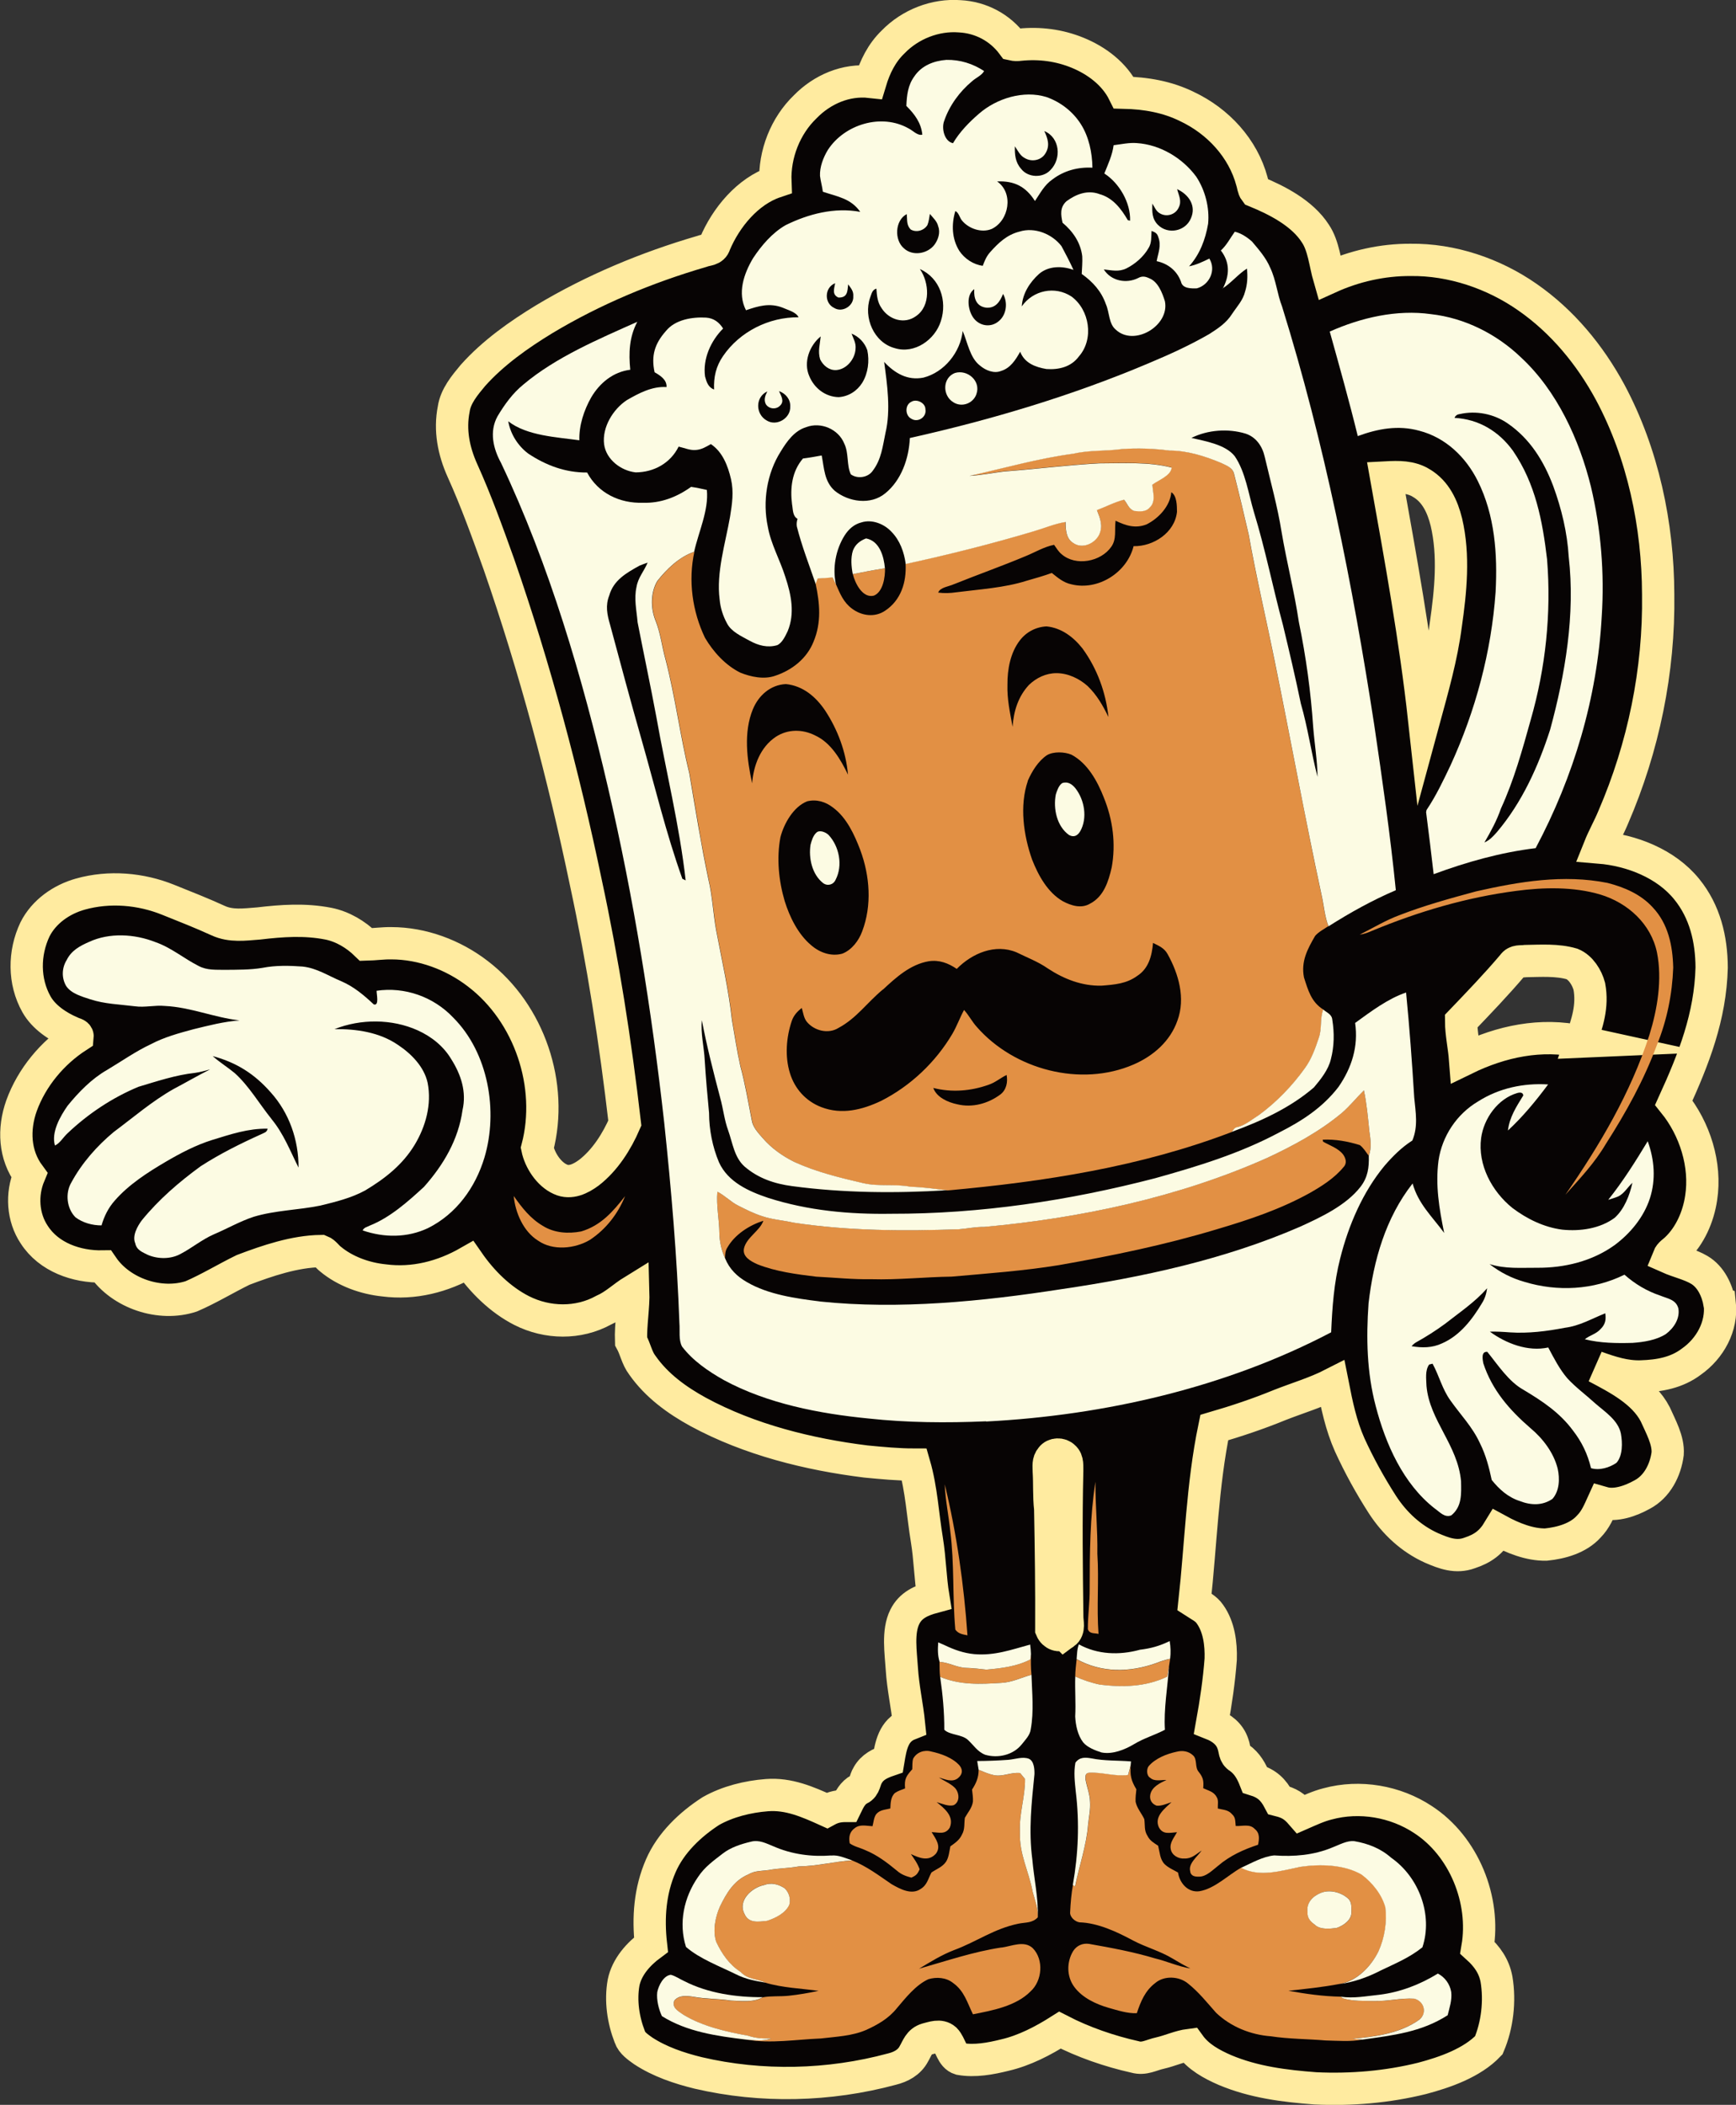 <svg xmlns="http://www.w3.org/2000/svg" id="Lager_2" data-name="Lager 2" viewBox="0 0 268.78 325.85"><rect x="0" y="0" width="268.78" height="325.85" fill="#333333" stroke="none"/><defs><style>      .cls-1 {        fill: #070404;        stroke: #ffeba0;        stroke-miterlimit: 10;        stroke-width: 5px;      }      .cls-2 {        fill: #e29044;      }      .cls-2, .cls-3 {        stroke-width: 0px;      }      .cls-3 {        fill: #fcfbe3;      }    </style></defs><g id="Layer_1" data-name="Layer 1"><path class="cls-1" d="m266.23,201.76c-.35-1.99-1.33-4.11-3.13-5.17-1.47-.87-3.23-1.23-4.8-1.93.25-.63.79-.88,1.26-1.35,2.12-2.03,3.39-4.96,3.82-7.83.81-5.18-.97-10.73-4.23-14.77,3.09-6.78,5.67-13.34,5.86-20.92-.02-4.4-1.03-8.67-3.86-12.14-3.21-3.97-8.56-6.04-13.53-6.45.64-1.6,1.5-3.1,2.16-4.7,4.68-10.83,7.12-22.68,6.95-34.49-.03-10.73-2.35-21.8-7.44-31.3-3.13-5.78-7.4-10.96-12.82-14.72-5.23-3.65-11.69-5.84-18.09-5.76-4.32-.02-8.65.95-12.59,2.74-.63-2.18-.85-4.92-2.13-6.81-2.02-3.16-5.94-5.17-9.32-6.55-.31-.4-.34-1.04-.5-1.52-1.38-5.16-5.28-9.34-10.05-11.59-3.07-1.52-6.39-2.08-9.8-2.16-1.44-2.91-4.21-4.98-7.16-6.18-2.83-1.16-5.88-1.55-8.92-1.24-.4.06-.78.05-1.13-.03-1.95-2.63-4.92-4.2-8.18-4.37-3.79-.29-7.67,1.24-10.31,3.96-1.77,1.7-2.83,3.86-3.53,6.19-3.78-.42-7.46,1.17-10.08,3.85-3.09,2.97-4.8,7.36-4.63,11.63-4.3,1.44-7.67,5.55-9.38,9.63-.27.96-1.23.83-2.01,1.14-8.5,2.48-16.79,5.93-24.39,10.49-3.96,2.41-7.95,5.23-11.05,8.71-1.26,1.51-2.68,3.2-2.97,5.2-.65,3.28-.01,6.49,1.34,9.5,2.15,4.75,3.9,9.64,5.66,14.55,5.57,16.05,9.98,32.56,13.44,49.18,2.66,12.33,4.6,24.79,6.05,37.31-1.24,2.86-3.06,5.75-5.56,7.68-1.26.93-2.87,1.75-4.42,1.02-1.8-.8-3.19-2.96-3.57-4.84,2.55-9.7-1.22-20.89-9.21-26.98-3.79-2.92-8.6-4.72-13.4-4.72-1.31-.02-2.58.17-3.89.2-1.61-1.57-3.63-2.78-5.85-3.23-3.64-.71-7.17-.46-10.81-.03-2.14.16-4.25.48-6.25-.44-2.53-1.16-5.11-2.17-7.7-3.21-4.28-1.74-9.16-2.15-13.63-.9-2.93.82-5.66,2.72-7.04,5.48-1.72,3.64-1.76,8.03.24,11.58,1.12,2,3.29,3.43,5.34,4.32.27.2,1.06.23,1.02.66-3.9,2.52-7.09,6.34-8.68,10.73-1.28,3.61-1.12,7.58,1.21,10.73-1.24,2.96-1.04,6.53.76,9.22,2.26,3.51,6.56,5,10.59,4.93,2.87,4.2,8.91,6.21,13.73,4.62,2.75-1.19,5.34-2.78,8.02-4.09,3.77-1.43,8.01-2.87,12.07-2.92.56.22.96.86,1.44,1.23,2.3,1.92,5.36,3.01,8.31,3.31,4.6.6,9.09-.56,13.08-2.84,2.11,3.04,4.92,5.83,8.24,7.52,3.96,2,8.76,2.09,12.67-.06,1.73-.76,3.02-2.06,4.6-3.03.08,2.61-.44,5.23-.34,7.82.69,1.25.89,2.61,1.75,3.73,2.21,3.15,5.33,5.41,8.67,7.24,7.91,4.28,17.06,6.56,25.94,7.66,2.49.24,5,.48,7.5.48,1.11,3.84,1.29,7.75,1.94,11.67.48,2.94.52,5.93,1,8.86-1.85.5-3.51,1.22-4.41,3.02-1.16,2.31-.62,5.56-.47,8.06.18,2.9.83,5.71,1.12,8.59-2.43.96-2.82,3.31-3.2,5.6-1.31.45-2.48,1.01-3.19,2.26-.5.78-.42,1.8-1.28,2.18-1.08.57-1.55,1.55-2.06,2.6-1.14,0-1.99.16-3,.71-2.98-1.35-5.92-2.64-9.28-2.38-2.97.23-6.06.99-8.67,2.46-3.2,2.06-6.23,4.94-7.76,8.48-1.69,3.89-1.99,8.02-1.52,12.21-1.95,1.44-3.74,3.43-4.24,5.87-.5,2.8-.06,5.79.97,8.42.31.94,1.3,1.6,2.07,2.15,2.54,1.67,5.57,2.69,8.51,3.41,9.8,2.29,20.28,2.04,30-.59,1.39-.34,2.69-1.03,3.38-2.34.57-.97.8-1.95,2.01-2.31.93-.23,2.04-.69,2.86.03.86.88.99,2.66,2.3,3.05,2.26.41,4.73-.05,6.94-.6,3.02-.7,5.92-2.21,8.52-3.86,3.62,1.87,7.65,3.26,11.63,4.15,1.43.41,2.5-.31,3.89-.61,1.54-.35,3-1.05,4.56-1.25,1.35,1.87,3.41,2.99,5.48,3.89,4.47,1.88,9.2,2.47,13.99,2.83,5.53.26,11.13-.21,16.5-1.54,3.56-.94,7.76-2.4,10.35-5.13,1.33-3.13,1.75-6.85,1.19-10.22-.38-2.03-1.45-3.52-2.95-4.88,1.26-7.39-2.08-15.71-8.43-19.84-4.28-2.83-9.79-3.78-14.77-2.43-1.43.36-2.74.98-4.09,1.57-1.05-1.21-1.87-1.72-3.43-2.11-.89-1.69-1.89-2.61-3.73-3.18-.53-1.35-1.21-2.56-2.42-3.41-.84-.49-.66-1.31-.98-2.14-.5-1.56-1.78-2.52-3.25-3.1.6-3.32,1.1-6.67,1.35-10.04.07-2.35-.26-4.99-1.66-6.95-.62-.91-1.51-1.29-2.4-1.87.98-8.87,1.21-18.08,3.06-27.02,3.42-1,6.81-2.13,10.1-3.48,2.76-1.09,5.58-1.91,8.24-3.27.64,3.25,1.28,6.38,2.63,9.42,1.46,3.2,3.16,6.28,5.06,9.24,1.88,2.9,4.44,5.29,7.61,6.72,1.92.83,3.8,1.55,5.89.78,2.07-.68,3.36-1.64,4.49-3.51,2.18,1.19,4.82,2.26,7.34,2.21,2.35-.24,5-.97,6.63-2.79,1.06-1.07,1.57-2.35,2.18-3.69,1.98.57,4.33-.29,6.06-1.25,2.35-1.23,3.64-3.8,3.97-6.34.14-2.07-1.09-4.23-1.92-6.1-1.81-3.51-5.81-5.56-9.14-7.32,2.28.81,4.48,1.54,6.94,1.46,2.82-.09,5.52-.56,7.82-2.31,2.87-2.03,4.76-5.44,4.37-9Zm-46.14-126.96c2.2,1.31,3.26,3.63,3.85,6.03,1.22,5.18.66,10.68-.09,15.89-.65,5.01-2.03,9.79-3.35,14.65-1.38-12.54-3.66-25.05-5.88-37.46,1.9-.1,3.79-.15,5.46.88Zm24.67,86.45c-6.15-1.36-12.35-.04-17.93,2.68-.15-1.95-.6-3.89-.61-5.84,2.73-2.85,5.46-5.69,8.01-8.7.49-.73,1.21-.5,1.98-.61,2.35-.04,4.92-.22,7.19.45,1.35.55,2.31,2.11,2.67,3.47.57,3.09-.33,5.69-1.32,8.55Zm-79.98,91.62c-.74.55-1.67.17-2.01-.64.03-6.22-.05-12.45-.17-18.67-.22-1.93-.1-3.87-.22-5.81,0-.76-.15-1.48.39-2.1.45-.62,1.46-.63,1.97-.09.61.5.47,1.48.49,2.19-.18,7.5-.09,14.99.01,22.49-.02.89.4,2.01-.46,2.63Z"></path><g><path class="cls-2" d="m109.74,136.25c.6,2.52.71,5.13,1.16,7.68.88,4.65,1.96,9.33,2.47,14.03.42,2.38.76,4.78,1.3,7.13.75,2.75,1.21,5.58,1.77,8.38.17,1.12,1,1.95,1.71,2.77,1.36,1.57,3.05,2.76,4.9,3.68,3.46,1.57,7,2.42,10.68,3.28,2.45.54,4.85.07,7.31.55,1.91.04,3.75.31,5.65.54,15.01-1.36,29.9-3.65,44.05-9.06.25-.29.38-.66.8-.73,1.24-.24,2.33-1.21,3.39-1.87,2.74-2,5.14-4.5,7.12-7.26,1.02-1.39,1.62-3.12,2.17-4.74.5-1.45.13-2.89.67-4.34-1.87-1.16-2.37-3.01-3-4.98-.48-2.47.53-4.37,1.73-6.43.54-.63,1.37-1.04,2.05-1.51-.6-1.5-.71-3.22-1.07-4.8-2.59-12.07-4.78-24.14-7.26-36.23-1.31-6.54-2.86-13.04-4.03-19.61-.71-3.11-1.45-6.21-2.24-9.3-.21-1.1-1.21-1.38-2.09-1.82-2.53-1.05-5.2-1.89-7.96-1.89-2.45-.32-4.9-.4-7.37-.23-2.49.34-4.97.14-7.43.71-5.48.73-10.75,2.25-16.13,3.44,1.78-.1,3.56-.46,5.33-.68,4.93-.35,9.8-1,14.74-1.26,3.61,0,7.72-.27,11.23.66-.12,1.28-2.07,1.95-2.99,2.64.05,1.15.58,2.65-.4,3.52-.62.76-1.57.63-2.45.55-.86-.36-.98-1.11-1.54-1.74-1.44.36-2.81,1.1-4.2,1.61.52,1.29,1,2.43.35,3.81-.7,1.42-2.66,2.27-4.04,1.26-1.09-.65-1.15-2.1-1.16-3.23-1.66.26-3.26.94-4.9,1.43-6.54,1.97-13.18,3.62-19.85,5.07.16,2.85-.72,5.65-3.18,7.27-1.6,1.08-3.65.79-5.13-.34-1.32-.98-1.84-2.32-2.48-3.78-.17-.36-.35-.72-.53-1.08-.77.08-1.54.13-2.3.16-.11.28-.21.57-.31.85.66,3.06.92,6.02-.32,8.98-1.03,2.6-3.34,4.42-5.96,5.28-1.71.6-3.75.17-5.38-.49-2.3-1.14-4.18-3.21-5.47-5.4-1.96-4.09-2.62-8.87-1.64-13.31-2.28.76-4.25,2.67-5.71,4.53-1.04,1.78-1.04,4.17-.29,6.07.79,1.97,1,4.03,1.57,6.06,1.52,5.85,2.25,11.81,3.69,17.67.95,5.5,1.81,11,2.97,16.47Zm45.15,33.18c-1.91,1.42-4.34,2.09-6.69,1.52-1.4-.29-3.2-1.07-3.7-2.53,2.84.73,5.81.49,8.56-.49,1.04-.35,1.8-1.03,2.79-1.52.21,1.1-.03,2.31-.96,3.02Zm-7.22-78.98c3.7-1.49,7.47-2.82,11.16-4.37,1.49-.61,2.77-1.41,4.37-1.74.35.49.69,1.07,1.16,1.45,2.19,1.92,6.09,1.18,7.7-1.15.85-1.21.47-2.55.66-4.03,1.57.76,3.08,1.25,4.8.57,1.86-.93,3.65-2.83,3.83-4.98.88.55.87,2.11.88,3.03-.33,3.22-3.65,5.39-6.72,5.32-1.01,4.08-5.5,6.93-9.62,5.91-1.24-.26-2.08-1-3.04-1.76-1.28.46-2.58.83-3.88,1.2-3.44,1.1-7.32,1.33-10.9,1.79-.96.14-1.85.17-2.81.05.28-.83,1.7-.95,2.42-1.3Zm11.45,30.44c.64-1.47,1.61-3.06,2.97-3.98,1.02-.6,2.73-.53,3.8-.08,2.5,1.33,4.01,4.08,5.01,6.63,1.4,3.44,1.89,7.17,1.22,10.83-.5,2.17-1.22,4.49-3.33,5.59-1.35.82-2.94.33-4.23-.36-2.35-1.35-3.8-4-4.76-6.44-1.33-3.76-1.98-8.35-.66-12.19Zm-2.35-8.41c-.4-2.19-.86-4.25-.79-6.5-.02-2.34.45-4.93,1.91-6.83,1-1.31,2.48-2.09,4.13-2.18,2.31.22,4.18,1.64,5.58,3.42,2.27,3.11,3.61,6.79,4.02,10.61-.86-1.77-1.79-3.41-3.22-4.79-1.3-1.17-3.06-2-4.83-2-1.61,0-3.1.71-4.25,1.81-1.67,1.79-2.38,4.06-2.54,6.47Zm-20.06,40.71c2.03-1.89,4.23-3.89,7.07-4.38,1.64-.25,3.02.28,4.35,1.18,2.37-2.41,5.96-3.95,9.26-2.56,1.62.8,3.37,1.46,4.85,2.5,2.5,1.64,5.27,2.72,8.29,2.66,2.01-.16,3.87-.29,5.55-1.52,1.77-1.14,2.27-3.12,2.44-5.1.9.45,1.74.79,2.25,1.72,1.72,3.08,2.8,6.85,1.53,10.3-1.12,3.21-3.75,5.49-6.81,6.81-8.16,3.52-18.44.81-24.24-5.81-.75-.82-1.24-1.82-1.99-2.64-.66,1.21-1.11,2.51-1.81,3.7-2.59,4.38-6.46,8.05-11,10.36-2.94,1.4-6.12,2.2-9.29.98-2.39-.92-4.12-2.84-4.86-5.27-.8-2.59-.57-5.54.29-8.08.29-.85.86-1.47,1.55-2,.2.7.31,1.56.77,2.13,1.14,1.4,3.33,1.95,4.91.96,2.82-1.52,4.35-3.85,6.87-5.95Zm-3.51-21.58c1.48,3.99,1.82,8.55.29,12.57-.52,1.43-1.61,2.88-3.07,3.45-1.74.49-3.54-.17-4.86-1.33-2.01-1.7-3.3-4.34-4.07-6.81-.93-3.15-1.27-6.64-.66-9.88.55-2.12,2.01-4.72,4.14-5.56,1.45-.36,2.86.07,4.01.97,2.11,1.56,3.31,4.2,4.22,6.58Zm-16.63-21.82c.88-2.14,2.73-3.78,5.11-3.89,2.65.27,4.63,1.96,6.07,4.09,1.94,2.94,3.24,6.41,3.54,9.93-1.12-2.33-2.63-4.94-5.07-6.06-1.96-1-4.25-1.01-6.11.21-2.38,1.59-3.45,4.44-3.66,7.2-.8-3.7-1.36-7.88.12-11.49Z"></path><path class="cls-2" d="m135.3,92.21c1.43-.58,1.76-2.91,1.72-4.24-1.67.26-3.33.58-4.98.91.35,1.39,1.49,3.77,3.26,3.33Z"></path><path class="cls-2" d="m255.89,140.47c-1.85-2.03-4.39-3.12-7.01-3.79-6.81-1.36-13.67-.2-20.34,1.31-3.99,1.08-8,2.18-11.86,3.68-2.14.79-4.11,1.99-6.16,3.02.7-.09,1.33-.34,1.97-.62,7.16-2.96,14.55-5.15,22.24-6.15,4.25-.57,8.89-.67,13.04.56,4.26,1.29,7.86,4.54,8.78,9,.83,4.15.06,8.75-1.18,12.75-2.9,8.97-7.67,17.01-13,24.72,2.28-2.55,4.51-4.89,6.26-7.86,3.13-4.89,5.89-9.87,7.91-15.33,1.55-3.8,2.37-7.86,2.52-11.96-.08-3.39-.77-6.79-3.17-9.33Z"></path><path class="cls-2" d="m202.74,184.71c1.88-1.06,3.9-2.35,5.28-4.04.57-.58.35-1.37-.08-1.96-.75-.96-2.07-1.39-3.09-1.97l-.06-.31c1.94-.09,3.9.26,5.75.84.57.42.96,1.11,1.39,1.66.47-1.32.26-2.57.07-3.92-.21-2.07-.4-4.19-.83-6.22-1.16,1.14-2.16,2.41-3.4,3.48-3.42,2.87-7.55,5.1-11.59,6.98-13.72,6.09-28.95,9.34-43.84,10.68-1.32-.02-2.57.26-3.88.36-8.56.3-17.11.26-25.59-1.02-1.63-.38-3.26-.46-4.84-1-1.33-.4-2.5-1.02-3.73-1.64-1.18-.57-2.05-1.56-3.23-2.15-.19,2.18.29,4.25.31,6.41.03,1.35.32,2.66.88,3.89,0-.62.03-1.16.38-1.69,1.16-2,3.39-3.42,5.55-4.11-.52,1.55-2.61,2.57-3,4.28-.28,1.31,1.1,2.02,2.08,2.46,2.86,1.14,6.08,1.55,9.12,1.92,2.83.14,5.64.44,8.49.39,4.18.12,8.3-.34,12.47-.4,5.54-.49,11.12-.89,16.61-1.78,8.28-1.46,16.42-3.13,24.47-5.56,4.97-1.47,9.76-3.07,14.31-5.58Z"></path><path class="cls-2" d="m89.96,190.64c-1.99.38-4.15.24-5.9-.86-1.95-1.14-3.25-2.82-4.52-4.63.24,2.57,1.49,5.5,3.77,6.91,2.28,1.6,5.7,1.26,8.01-.11,2.49-1.64,4.34-4.02,5.46-6.78-1.9,2.42-3.75,4.56-6.81,5.47Z"></path><path class="cls-2" d="m169.9,240.54c.06-3.73-.32-7.43-.3-11.16-.85,5.51-.88,11.02-.89,16.58.02,2.09-.29,4.16-.28,6.25.27.76,1,.57,1.65.73-.31-4.14.09-8.27-.18-12.41Z"></path><path class="cls-2" d="m149.79,253.16c-.55-7.84-1.66-15.73-3.52-23.38.1,2.43.61,4.85.86,7.27.65,5.06.32,10.13.78,15.22.46.66,1.15.74,1.88.89Z"></path><path class="cls-2" d="m145.56,259.59c3.1,1.3,6.19,1.14,9.48.93,1.69-.1,3.06-.83,4.66-1.25-.11-1.07-.1-2.14-.09-3.22-.02.28-.05.56-.09.85-2.15,1.09-4.45,1.36-6.82,1.57-1.04-.13-2.06-.22-3.1-.27-1.47-.04-2.68-.84-4.14-.93.02.78,0,1.55.09,2.32Z"></path><path class="cls-2" d="m166.48,259.55c1.25.55,2.54.99,3.87,1.26,3.55.42,7.08.33,10.36-1.24.09-.53.19-1.05.28-1.58.07-.39.12-.79.18-1.18-.75.15-1.46.39-2.17.67-4.06,1.46-8.48,1.53-12.31-.62-.1.9-.2,1.8-.22,2.71Z"></path><path class="cls-2" d="m137.84,279.96c-.81.22-1.64.21-2.19.9-.36.51-.4,1.26-.56,1.85-.93-.04-1.94-.34-2.74.29-.83.58-.96,1.42-.79,2.36.69.51,1.64.69,2.42,1.06,1.86.76,3.4,1.95,4.93,3.21.65.57,1.37.82,2.19,1.04.75-.33.95-.54,1.28-1.29-.3-.88-.83-1.6-1.35-2.36,1.3.6,2.72,1.21,3.87-.05.88-1.17-.03-2.32-.66-3.34,1.11.03,2.11.44,2.81-.7.72-1.75-.81-2.97-2.03-3.94.82.21,1.85.72,2.67.45.98-.54.83-1.94.16-2.66-.68-.69-1.67-1.07-2.48-1.61.95.27,2.04.81,2.94.11.67-.54.83-1.23.27-1.95-1.06-1.21-2.86-1.85-4.39-2.18-1.08-.31-2.27.1-2.81,1.11-.16.52-.1,1.11-.14,1.64-.94,1.05-1.24,1.48-1.11,2.96-.52.21-1.1.38-1.56.7-.67.6-.68,1.55-.72,2.38Z"></path><path class="cls-2" d="m184.27,289.74c.14.72.78.8,1.4.78,1.11,0,2.09-1.04,2.92-1.68,1.81-1.55,3.94-2.52,6.19-3.26.19-.91.29-1.81-.52-2.45-.76-.82-1.94-.4-2.94-.45-.09-.72.02-1.31-.57-1.83-.6-.7-1.36-.66-2.2-.88-.03-.56.15-1.32-.19-1.79-.43-.82-1.28-.98-2.07-1.35.08-1.13.02-1.62-.69-2.52-.65-.73-.19-1.94-.88-2.56-.69-.66-1.64-.8-2.54-.57-1.55.33-3.3,1.02-4.35,2.25-.35.5-.31,1.49.27,1.8.65.59,1.67.31,2.5.32-.99.47-2.26,1.06-2.5,2.25-.16.79.21,1.45.97,1.73.76.08,1.59-.31,2.31-.54-1.05,1-2.69,2.2-1.97,3.86.64,1.23,1.68.86,2.82.79-.44.83-1.16,1.61-.97,2.6.16.97,1.18,1.54,2.11,1.47,1.13.05,1.8-.66,2.68-1.24-.63.92-2.14,2.04-1.76,3.26Z"></path><path class="cls-2" d="m218.98,309.41c-2.07-.12-4.08.42-6.16.36-1.6-.03-3.33.05-4.89-.41l-.35-.26c-2.78-.05-5.38-.43-8.1-.91,2.64-.3,5.23-.55,7.85-1.05,2.75-.43,4.94-2.71,6.13-5.1.95-2.1,1.33-4.5,1.06-6.79-.54-2.01-2.03-3.83-3.67-5.07-2.69-1.58-6.42-1.64-9.43-1.22-3.01.61-6.32,1.69-9.23.16-2.06,1.15-4.1,3.26-6.5,3.66-1.77.24-3.06-1.28-3.3-2.9-.69-.4-1.52-.74-2.09-1.31-.72-.74-.74-1.87-.99-2.84-.66-.43-1.28-.78-1.64-1.51-.55-.84-.37-1.65-.5-2.6-.43-.93-1.14-1.67-1.35-2.7-.03-.64.05-1.29.12-1.92-.82-1.36-1.02-2.2-.86-3.81-.11.52-.25,1.05-.4,1.57-2.07.27-3.97-.46-6.01-.35-.62.04-.62.52-.59,1.01.21,1.19.67,2.26.71,3.49.09,1.19-.18,2.31-.3,3.49-.25,3.23-1.38,6.45-2.02,9.61l-.35-.22c-.24,1.36-.37,2.81-.43,4.18-.1.78.73,1.51,1.44,1.62,2.87.09,5.79,1.47,8.29,2.81,2.03,1.07,4.18,1.62,6.15,2.81.9.54,1.8,1.07,2.74,1.52-1.87-.29-3.62-1.11-5.46-1.55-3.35-1.01-6.78-1.64-10.22-2.25-1-.15-1.92.25-2.47,1.1-1.03,1.69-1.03,3.95.17,5.56,1.23,1.68,3.37,2.68,5.33,3.24,1.39.39,2.91.89,4.35.83.6-1.81,1.28-3.48,2.85-4.67,1.38-1.18,3.68-1.07,5.06.06,1.69,1.35,2.95,2.95,4.36,4.54,2.26,2.16,5.35,3.41,8.46,3.64,2.83.43,5.67.41,8.51.65,1.87.04,3.85.22,5.7-.14-.51-.04-1.02-.09-1.54-.14,3.54-.3,7.43-.85,10.38-2.97,1.22-1.05.71-2.83-.81-3.23Zm-14.54-16.35c1.38-.6,3.18-.16,4.27.83.62.53.52,1.36.53,2.1.09,1.23-1.26,2.14-2.29,2.47-1,.13-2.36.28-3.22-.37-.74-.55-1.36-1.08-1.28-2.1-.21-1.4.79-2.43,1.99-2.93Z"></path><path class="cls-2" d="m155.08,301.48c-4.4.66-8.53,2.09-12.79,3.29,1.8-1.08,3.5-2.14,5.42-2.88,3.53-1.31,6.2-3.32,9.97-4.09,1.13-.23,2.14-.07,3-.98.06-1.41-.43-2.6-.79-3.92-.61-3.28-2.12-5.87-1.97-9.31-.16-2.79.82-5.43.78-8.19-.26-.3-.51-.61-.76-.92-1.44-.14-2.65.62-4.08.32-.83-.17-1.56-.5-2.34-.82,0,1.2-.38,2.07-1.02,3.06.07.61.17,1.24.14,1.85-.14,1-.78,1.67-1.25,2.51-.14.93.04,1.76-.46,2.62-.38.84-1.07,1.29-1.79,1.81-.16.77-.23,1.71-.67,2.38-.57.83-1.44,1.11-2.25,1.66-.54.98-.65,1.93-1.69,2.56-1.41.98-3.22-.02-4.51-.76-1.98-1.35-3.84-2.77-6.09-3.66-2.79.17-5.47.9-8.26.93-1.56.28-3.13.27-4.68.57-1.11.15-2.12.09-3.12.66-2.23.95-3.38,2.87-4.4,4.96-.73,1.63-1.15,3.77-.59,5.49.88,1.84,2.02,3.53,3.76,4.64,1.12,1.2,2.49,1.03,3.88,1.68,2.63.79,5.5.88,8.22,1.26-1.54.32-3.09.6-4.66.76-1.34.14-2.67,0-3.98.24-1.42.85-3.35.57-4.95.52-1.94-.29-3.89-.22-5.81-.59-1.02-.16-2.2-.28-2.94.59-.43,1.12.64,1.64,1.39,2.18,2.96,1.81,6.65,2.64,10.02,3.25,1.2.41,2.35.45,3.6.43-1.33.48-2.57.27-3.93.17,3.96.65,7.68-.02,11.64-.18,2.33-.28,4.82-.38,6.96-1.31,1.82-.82,3.53-1.8,4.79-3.39,1.37-1.61,2.91-3.57,4.86-4.47,1.26-.38,2.76-.28,3.82.57,1.76,1.25,2.2,3.05,3.09,4.86,3.01-.59,6.67-1.27,8.91-3.54,1.82-1.64,2.09-4.91.36-6.69-1.33-1.26-3.28-.31-4.84-.1Zm-32.88-6.62c-.57,1.31-2.17,2.07-3.44,2.49-1.37.14-2.87.43-3.52-1.11-1.05-2.04,1.16-4.04,3.02-4.42,1.12-.44,2.26-.15,3.23.5.68.66.94,1.61.71,2.54Z"></path></g><g><path class="cls-3" d="m103.18,59.92c-2.22-.14-4.27.95-6.14,2.03-2.14,1.42-3.83,4.2-3.51,6.82.31,2.37,2.62,4.11,4.89,4.36,2.82-.02,5.38-1.42,6.65-3.99.86.19,1.79.61,2.66.52.9-.06,1.57-.48,2.33-.91,1.83,1.22,2.64,3.38,3.12,5.43.45,1.99.17,3.85-.15,5.82-.71,4.08-2.16,8.66-1.61,12.8.11,1.29.52,2.57,1.14,3.7.67,1.31,2.26,2,3.5,2.69,1.33.73,2.76,1.13,4.27.69.79-.36,1.26-1.42,1.62-2.16,1.15-2.75.55-5.69-.36-8.41-.83-2.65-2.24-5.09-2.71-7.76-.83-3.91-.16-8.26,2-11.66.95-1.56,2.12-3.22,3.96-3.77,2.25-.85,4.97.31,5.87,2.54.74,1.5.34,3.33,1.02,4.77,1.03.76,2.69.5,3.4-.56,1.34-1.76,1.53-3.78,1.97-5.87.83-3.48.27-7.46-.21-10.97,1.64,1.74,3.6,2.92,6.08,2.43,3.23-.82,5.73-3.93,6.08-7.22.75,1.74,1.12,4.16,2.66,5.34.85.74,2.19,1.31,3.3.84,1.43-.43,2.25-1.73,2.94-2.97.68,1.76,2.35,2.39,4.07,2.68,1.92.13,3.83-.32,5.03-1.96,2.36-2.69,1.65-7.21-1.16-9.27-2.56-1.68-5.95-.97-7.69,1.53.12-2,1.23-3.72,2.68-5.03,1.47-1.26,3.58-1.25,5.32-.62-.56-1.24-1.21-2.47-1.85-3.67-1.45-1.9-4.18-3-6.52-2.25-1.93.48-3.26,1.75-4.54,3.19-.55.61-.85,1.34-1.13,2.1-1.46-.19-2.82-1.1-3.63-2.31-1.16-1.86-1.24-4.1-.62-6.16.54.21.66,1.04,1.04,1.47,1.05,1.27,3.05,1.95,4.6,1.29,2.69-1.29,3.43-5.56.83-7.35,2.66-.12,4.44.79,5.86,3.03.84-1.24,1.45-2.48,2.73-3.36,1.78-1.35,3.94-1.92,6.17-1.8-.04-2.31-.53-4.74-1.78-6.72-1.24-1.97-3.16-3.45-5.35-4.22-3.53-1.08-7.67.19-10.41,2.56-1.53,1.32-3.02,2.84-4.05,4.59-1.35-.28-1.81-2.33-1.36-3.46.8-2.36,2.39-4.53,4.3-6.12.59-.54,1.49-.89,1.88-1.59-1.76-1.15-3.72-1.77-5.84-1.73-1.94.14-3.84.88-4.96,2.55-1.01,1.38-1.17,2.92-1.24,4.58,1.26,1.25,2.3,2.62,2.47,4.45-.74.19-1.47-.65-2.11-.96-4.21-2.4-9.95-.64-12.52,3.33-.71,1.18-1.27,2.63-1.21,4.02.1.82.34,1.62.44,2.44,2.25.77,4.33,1.02,5.79,3.12-3.95-.74-8.02.31-11.56,2.06-2.06,1.18-3.75,3.16-5.04,5.12-1.42,2.39-2.46,5.39-1.09,8.05,1.92-.66,3.65-1.17,5.65-.41.77.36,2.11.67,2.49,1.5-4.56-.05-9.1,2.21-11.69,6-1.1,1.6-1.47,3.25-1.39,5.18-.91-.33-1.17-1.17-1.4-2.02-.37-2.72.89-5.51,2.8-7.42-.62-.98-1.46-1.61-2.65-1.69-2.14-.12-4.8.31-6.22,2.09-1.71,1.93-2.3,3.8-1.74,6.37.84.48,1.9,1.14,1.85,2.25Zm47.66-15.16c-.09,1.4.3,2.68,1.86,2.87,1.44.11,2.13-.94,2.6-2.13.76,1.33.55,3.24-.68,4.23-1.26,1.07-3.07.73-3.97-.61-.8-1.17-1.11-3.46.19-4.36Zm6.29-22.11c.42.62.82,1.46,1.5,1.8,1.1.69,2.63.39,3.27-.77.69-1.17.31-2.26-.21-3.39,2.42,1.01,2.7,4.28.94,6.04-1.18,1.27-3.48,1.19-4.54-.2-.9-1.02-.99-2.19-.96-3.49Zm-16.74,10.49c.09.91-.07,1.67.6,2.38.88.53,2.07.18,2.6-.68.22-.54.28-1.15.38-1.72.5.61,1.12,1.14,1.29,1.93.36.94,0,2.04-.57,2.82-1.06,1.42-3.36,1.83-4.72.59-1.55-1.29-1.41-4.35.41-5.31Zm-5.67,12.93c.23-.58.29-1.19.97-1.39.08,1.11.15,2.11.82,3.05,1.14,1.77,3.52,2.52,5.31,1.21,2.32-1.58,2.05-5.22.6-7.29,3.11,1.38,4.27,4.93,3.25,8.06-.9,2.89-4.08,5.13-7.12,4.19-3.26-.86-4.9-4.77-3.83-7.83Zm-5.42-2.21c-.15.87-.51,1.73.5,2.2,1.42.05,1.41-.94,1.52-2.04.43.6.86,1.06.79,1.86.1,1.46-1.69,2.57-2.94,1.8-1.6-.74-1.53-3.17.12-3.83Zm-2.23,8.21c-.12,1.25-.47,2.31-.09,3.56.46.95,1.38,1.72,2.48,1.66,1.61-.1,2.91-1.7,3-3.26.1-.91-.31-1.57-.62-2.38,1.14.45,2.04,1.4,2.44,2.56.36,1.68.12,3.56-.77,5.03-.81,1.29-2.13,2.14-3.66,2.24-2.05-.04-3.78-1.38-4.55-3.25-.95-2.14.03-4.75,1.78-6.16Zm-8.28,8.55c-.32.63-.56,1.24-.23,1.93.46.77,1.59.9,2.21.25.73-.67.16-1.53-.16-2.25,1.02.35,1.8,1.28,1.74,2.38.09,1.79-2.06,3.12-3.62,2.18-1.76-.96-1.84-3.62.06-4.51Z"></path><path class="cls-3" d="m170.16,30.02c-1.82-.64-3.57.05-5.04,1.13-1.04.95-.88,2.07-.61,3.33,1.6,1.34,2.8,3.07,3.05,5.19.05.91-.04,1.83-.08,2.74,1.71,1.21,3.04,2.68,3.74,4.68.57,1.29.43,3.04,1.54,3.95,2.85,2.66,8.36-.62,7.6-4.4-.39-1.27-1.06-3.03-2.4-3.55-.61-.29-1.11-.4-1.74-.05-1.84.92-4.2.46-5.32-1.33,1.24.13,2.31.42,3.5-.16,1.36-.68,2.66-1.81,3.42-3.14.52-.83.4-1.71.47-2.66.54.2.87.35,1.04.94.51,1.34,0,2.42-.25,3.74,1.76.38,3.14,1.47,3.77,3.18.22,1.08,1.59,1.06,2.45,1.03,1.94-.52,3.04-2.81,1.94-4.61-1.02.5-2.03.98-3.14,1.2,1.67-1.85,2.53-4.16,2.95-6.59.24-2.5-.46-5.2-1.84-7.29-2.14-2.9-5.6-4.97-9.22-5.2-1.17-.09-2.39.18-3.57.33-.21,1.57-.86,2.93-1.44,4.38,2.32,1.48,4.08,4.53,3.99,7.3l-.35-.07c-1.04-1.79-2.35-3.51-4.46-4.06Zm8.26,1.5c.33.52.58,1.19,1.13,1.49,1,.63,2.39.26,2.91-.81.57-1.05.06-1.89-.21-2.92,1.78.82,3.01,2.56,2.13,4.53-.85,2.01-3.54,2.54-5.09,1.01-.95-.95-.92-2.04-.87-3.3Z"></path><path class="cls-3" d="m189.28,44.66c1.38-.89,2.41-2.21,3.78-3.08.13,1.21.08,2.38-.28,3.54-.34,1.39-1.25,2.31-2.03,3.49-.87,1.38-2.16,2.23-3.52,3.1-2.99,1.73-6.18,3.18-9.36,4.51-11.89,5.04-24.41,8.77-37,11.59-.14,3.14-1.31,6.54-3.81,8.56-2.25,1.86-5.68,1.35-7.83-.4-1.62-1.45-1.62-3.47-2.01-5.46-.97.18-1.93.35-2.9.47-1.71,1.99-2.01,4.57-1.69,7.09.15.77.06,1.82.85,2.25-.13.4-.17.8-.11,1.18.77,3.04,1.91,5.96,2.92,8.9.1-.29.2-.57.31-.85.77-.03,1.54-.08,2.3-.16.18.36.36.72.53,1.08-.57-2.52-.04-5.39,1.34-7.58.62-.97,1.47-1.74,2.61-2.02,1.63-.52,3.52.24,4.64,1.45,1.32,1.34,1.96,3.16,2.21,4.99,6.67-1.45,13.31-3.11,19.85-5.07,1.64-.48,3.23-1.17,4.9-1.43,0,1.13.07,2.57,1.16,3.23,1.37,1,3.33.16,4.04-1.26.64-1.38.16-2.52-.35-3.81,1.4-.52,2.76-1.25,4.2-1.61.55.63.67,1.37,1.54,1.74.87.08,1.83.21,2.45-.55.98-.88.46-2.38.4-3.52.92-.69,2.87-1.37,2.99-2.64-3.51-.93-7.62-.66-11.23-.66-4.94.26-9.81.9-14.74,1.26-1.77.22-3.54.57-5.33.68,5.38-1.19,10.64-2.71,16.13-3.44,2.46-.57,4.94-.36,7.43-.71,2.47-.17,4.92-.09,7.37.23,2.76,0,5.43.84,7.96,1.89.88.44,1.88.72,2.09,1.82.79,3.09,1.53,6.2,2.24,9.3,1.17,6.56,2.71,13.07,4.03,19.61,2.47,12.09,4.66,24.16,7.26,36.23.36,1.58.47,3.3,1.07,4.8,3.32-2.11,6.8-4.04,10.42-5.59-.85-8.53-2.09-17.08-3.34-25.57-3.34-21.75-7.73-43.75-14.27-64.78-.77-1.98-.92-4.07-1.83-5.99-.66-1.56-1.73-2.78-2.83-4.08-.74-.66-1.68-1.29-2.66-1.52-.71.99-1.23,2.05-2.16,2.91,1.45,1.87,1.35,3.89.29,5.91Zm6.53,26.04c.9,3.86,1.99,7.72,2.61,11.63.79,4.68,1.98,9.27,2.68,13.97,1.11,5.38,1.85,10.8,2.22,16.28.2,2.56.64,5.12.67,7.69-.98-3.76-1.5-7.62-2.59-11.37-.84-4.08-1.8-8.12-2.77-12.17-1.57-5.82-2.72-11.69-4.49-17.46-.84-2.8-1.3-6.21-2.97-8.65-1.43-1.82-4.58-2.32-6.7-2.83,2.52-1.25,5.66-1.48,8.35-.67,1.64.52,2.62,1.95,2.99,3.58Z"></path><path class="cls-3" d="m219.74,66.68c4.09,1.06,7.22,4.08,9.07,7.8,2.64,5.3,3.06,11.33,2.75,17.16-.65,9.25-3.11,18.4-6.97,26.82-1.13,2.38-2.25,4.74-3.72,6.93l-.07.34c.41,3.2.8,6.4,1.17,9.6,5.08-1.88,10.4-3.38,15.79-4.03,5.9-11.09,9.54-23.29,10.23-35.85.44-6.72-.11-13.55-1.67-20.11-1.8-7.28-5.24-14.82-10.81-19.99-3.77-3.63-8.74-6.14-13.97-6.72-5.3-.74-10.82.54-15.66,2.7,1.5,5.38,3.01,10.75,4.34,16.18,3.1-1.14,6.25-1.73,9.52-.83Zm6.24-2.57c2.56-.59,5.32-.04,7.47,1.45,3.44,2.37,5.58,5.83,7.03,9.68,1.29,3.51,2.18,7.23,2.4,10.96,1.03,8.91-.54,18.17-2.88,26.77-1.83,5.68-4.35,11.26-8.24,15.85-.57.64-1.12,1.25-1.93,1.6,1-1.71,1.91-3.38,2.56-5.26,2-4.34,3.32-9.1,4.6-13.7,2.32-8.07,3.21-16.49,2.54-24.87-.71-5.99-1.8-11.72-5.28-16.8-2.18-3.02-5.3-4.9-9.05-5.1.13-.33.39-.53.78-.59Z"></path><path class="cls-3" d="m152.71,220.06c18.3-.95,37.1-5.25,53.39-13.81.17-3.89.43-7.67,1.4-11.45,1.28-5.11,3.5-10.28,6.88-14.35,1.27-1.47,2.64-2.84,4.29-3.89.92-2.21.51-4.34.29-6.64-.33-5.42-.73-10.86-1.26-16.27-2.83.95-5.49,2.97-7.89,4.71.52,3.64-.52,6.94-2.58,9.91-2.46,3.2-5.66,5.27-9.22,7.07-6.1,3.25-12.55,5.21-19.17,7.06-13.37,3.47-27.05,5.53-40.88,5.5-6.47.1-12.81-.48-19-2.45-3.01-1.01-6.24-2.44-7.64-5.51-1.01-2.39-1.53-5.06-1.54-7.66-.26-2.71-.5-5.42-.67-8.14-.09-1.97-.66-4.22-.44-6.19.77,4.06,1.79,8.03,2.84,12.02.47,1.68.63,3.39,1.23,5.03.69,1.92.94,4.18,2.55,5.6,2.1,1.81,4.63,2.66,7.35,3.02,8,1.07,15.96,1.12,24.01.64-1.89-.22-3.74-.49-5.65-.54-2.45-.48-4.85,0-7.31-.55-3.68-.86-7.22-1.71-10.68-3.28-1.85-.92-3.54-2.11-4.9-3.68-.71-.82-1.54-1.66-1.71-2.77-.56-2.8-1.02-5.63-1.77-8.38-.53-2.35-.88-4.75-1.3-7.13-.51-4.69-1.59-9.37-2.47-14.03-.45-2.55-.56-5.16-1.16-7.68-1.16-5.46-2.03-10.97-2.97-16.47-1.44-5.86-2.17-11.83-3.69-17.67-.57-2.03-.77-4.09-1.57-6.06-.75-1.9-.75-4.29.29-6.07,1.46-1.86,3.43-3.76,5.71-4.53.68-3.07,2.28-6.43,1.97-9.57-.81-.19-1.61-.36-2.44-.48-2.2,1.58-4.72,2.56-7.46,2.46-3.56.12-6.93-1.47-8.64-4.68-3.35.03-6.38-1.11-9.13-2.94-1.59-1.2-2.74-3.02-3.08-4.99,2.88,2.25,7.51,2.45,11.01,2.94-.07-2.3.71-4.66,1.84-6.65,1.32-2.24,3.4-3.94,6.04-4.27-.26-2.58-.16-5.08,1.09-7.42-5.96,2.66-12.63,5.48-17.64,9.71-1.66,1.35-2.92,3.1-4.01,4.93-1.28,2.35-.67,4.97.55,7.2,7.5,15.82,12.59,33.18,16.55,50.2,3.99,17.13,6.77,34.5,8.72,51.96,1.09,10.31,1.98,20.66,2.35,31.02.1,1.14-.15,2.6.41,3.62,1.69,2.21,4.06,3.82,6.46,5.18,6.72,3.65,14.83,5.21,22.37,5.95,6.06.66,12.14.7,18.22.44Zm-47.06-84.01c-2.57-7.19-4.23-14.25-6.33-21.59-1.69-5.91-3.27-11.84-4.87-17.77-.45-1.55-.74-2.94-.12-4.51.67-2.37,2.66-3.49,4.68-4.61.42-.17.84-.33,1.26-.47-.58,1.38-1.47,2.29-1.72,3.76-.41,1.86,0,3.53.17,5.49.95,4.88,1.99,9.74,2.9,14.63,1.49,8.41,3.59,16.85,4.54,25.31l-.51-.24Zm21.27,65.42c-3.73-.46-7.97-1.06-11.26-2.98-1.55-.88-2.72-2.03-3.4-3.7-.56-1.23-.85-2.54-.88-3.89-.02-2.16-.5-4.24-.31-6.41,1.18.59,2.05,1.57,3.23,2.15,1.23.62,2.41,1.23,3.73,1.64,1.58.54,3.21.62,4.84,1,8.48,1.28,17.03,1.32,25.59,1.02,1.3-.1,2.56-.39,3.88-.36,14.89-1.34,30.13-4.58,43.84-10.68,4.04-1.88,8.17-4.11,11.59-6.98,1.24-1.07,2.24-2.34,3.4-3.48.43,2.03.62,4.15.83,6.22.19,1.35.4,2.6-.07,3.92.05,1.8-.15,3.31-1.28,4.78-2.24,2.89-6.14,4.72-9.4,6.2-11.61,5.05-24.41,7.82-36.9,9.65-12.17,1.89-25.14,3.19-37.42,1.91Z"></path><path class="cls-3" d="m151.18,60.99c.71-2.01-1.38-3.83-3.33-3.25-1.94.75-1.97,3.49-.25,4.53,1.31.85,3.09.19,3.58-1.27Z"></path><path class="cls-3" d="m143.28,63.36c.01-1-1.37-1.66-2.18-1.16-1.02.47-.99,2.14.01,2.63,1.01.64,2.39-.26,2.17-1.47Z"></path><path class="cls-3" d="m132.05,85.25c-.36,1.14-.24,2.47-.02,3.63,1.66-.33,3.31-.65,4.98-.91-.16-1.83-.82-4.22-2.92-4.62-.94.36-1.68.93-2.04,1.9Z"></path><path class="cls-3" d="m164.46,121.23c-.54.35-.8,1.17-.99,1.75-.43,2.18.15,4.95,2.05,6.29.76.41,1.33.09,1.73-.59,1.15-2.03.66-4.85-.74-6.64-.51-.64-1.2-1.11-2.05-.81Z"></path><path class="cls-3" d="m126.39,128.91c-.5.45-.74,1.25-.9,1.88-.31,2.06.24,4.58,1.95,5.92.69.51,1.6.26,1.94-.53,1.14-2.19.57-5.15-1.1-6.93-.43-.42-1.42-.84-1.9-.33Z"></path><path class="cls-3" d="m58.31,153.39c-.03.44.45,2.38-.44,2.1-1.52-1.42-3.06-2.73-4.99-3.57-2.09-.87-3.81-2.05-6.03-2.29-2.05-.15-4.18-.2-6.2.2-1.9.32-3.9.29-5.82.31-1.43-.03-2.75.09-4.06-.59-2.32-1.17-4.22-2.84-6.75-3.72-3.2-1.25-7.06-1.48-10.22-.02-1.44.63-2.74,1.33-3.47,2.8-.77,1.24-.82,2.8-.07,4.06.8,1.16,2.41,1.6,3.68,2.02,2.28.75,4.57.79,6.93,1.09,1.57.22,3.09-.2,4.65-.05,3.99.19,7.59,1.78,11.57,2.24-2.44.18-4.75.78-7.12,1.36-2.26.61-4.49,1.21-6.57,2.3-2.41,1.13-4.55,2.65-6.83,4.01-2.38,1.36-4.38,3.42-6.1,5.53-1.15,1.64-2.57,4.13-1.96,6.17.8-.39,1.3-1.31,1.95-1.9,3.18-3.02,6.94-5.52,10.99-7.2,2.85-.85,5.78-1.83,8.74-2.15.8-.11,1.56-.33,2.34-.54-1.92.96-3.76,2.04-5.66,3.04-3.35,1.9-6.18,4.36-9.26,6.65-2.62,2.18-4.95,4.83-6.57,7.83-.97,1.64-.71,4.03.65,5.38,1.12.85,2.63,1.26,4.03,1.25.41-1.42,1.06-2.73,2.05-3.84,2.17-2.49,5.1-4.37,7.93-6.03,2.25-1.32,4.65-2.57,7.14-3.35,2.88-.88,5.55-1.8,8.6-1.75-.13.59-.54.62-1,.86-3.21,1.45-6.41,3.04-9.38,4.96-3.36,2.46-6.46,5.12-9.1,8.36-.69.92-1.52,2.42-1.02,3.56.21,1.06,1.12,1.38,1.98,1.81,1.56.65,3.52.67,5.03-.16,1.77-.92,3.3-2.22,5.15-3.03,2.08-.88,4.06-2.03,6.2-2.73,3.35-1,6.93-1.04,10.27-1.72,2.35-.57,4.84-1.18,6.97-2.35,3.06-1.83,5.79-3.97,7.66-7.06,1.72-2.85,2.66-6.29,2.01-9.6-.55-2.5-2.53-4.5-4.59-5.87-2.86-1.96-6.43-2.49-9.83-2.44,4.04-1.61,8.89-1.61,12.87.18,2.14.97,4.01,2.45,5.22,4.49,1.5,2.38,2.38,5.04,1.73,7.87-.64,4.57-2.94,8.47-5.96,11.87-2.45,2.26-5.25,4.75-8.37,5.99-.41.22-.93.29-1.13.76,3.32,1.14,6.91,1.16,10.12-.36,4.39-2.19,7.33-6.27,8.73-10.9,2.17-7.23.61-16.27-4.85-21.71-3.02-3.19-7.48-4.78-11.85-4.13Zm-16.27,19.84c-1.93-2.4-3.47-5.09-5.69-7.1-1.11-.92-2.34-1.67-3.42-2.64,3.68.99,6.46,2.75,8.97,5.6,2.88,3.19,4.34,7.39,4.32,11.66-1.3-2.58-2.3-5.24-4.19-7.52Z"></path><path class="cls-3" d="m204.87,156.28c-.54,1.45-.17,2.89-.67,4.34-.54,1.62-1.15,3.35-2.17,4.74-1.97,2.75-4.38,5.25-7.12,7.26-1.07.66-2.16,1.63-3.39,1.87-.42.07-.55.44-.8.73,4.52-1.66,9.03-3.71,12.71-6.88,1.07-1.27,2.25-2.74,2.63-4.39.52-1.97.54-4.07.22-6.06-.07-.88-.81-1.09-1.41-1.61Z"></path><path class="cls-3" d="m259.84,202.5c-.37-1.33-1.68-1.47-2.78-1.93-2.07-.69-3.91-1.79-5.55-3.24-4.79,2.38-10.4,2.66-15.49,1.11-2.02-.58-3.74-1.46-5.4-2.75,2.49.78,4.83.55,7.39.57,4.24.02,8.47-1,11.95-3.49,2.45-1.81,4.54-4.34,5.49-7.26.94-2.92.7-5.99-.34-8.84-1.89,3.13-3.82,6.2-6.11,9.07.51-.16,1.04-.31,1.54-.52.93-.45,1.41-1.38,2.2-2.11-.42,1.92-1.26,4.09-2.75,5.42-2.28,1.68-5.34,2.11-8.1,1.83-2.82-.36-5.48-1.66-7.73-3.36-3.18-2.57-5.39-6.67-4.84-10.83.41-3.02,2.58-6.08,5.59-6.96.58-.16.89-.03.94.37-1.07,1.74-2.13,3.33-2.38,5.43,2.3-2.12,4.36-4.63,6.22-7.13-3.81-.24-7.6.57-10.84,2.63-3.29,1.94-5.58,5.37-6.13,9.16-.5,3.82.11,7.46.88,11.2-1.87-2.55-4.01-4.49-4.89-7.66-4.18,5.32-6.06,11.93-6.82,18.56-.38,5.36-.27,10.69,1.11,15.91,1.52,5.85,4.25,12.03,9.13,15.84.78.54,1.52,1.47,2.57,1.07,1.67-1.36,1.55-3.32,1.51-5.29-.52-5.65-4.87-9.36-5.35-14.73-.03-1.08-.25-2.4.41-3.33l.53-.13c1.05,1.93,1.48,3.9,2.75,5.67,1.59,2.26,3.42,4.09,4.6,6.67.9,1.8,1.39,3.7,1.81,5.66,1.16,1.45,2.53,2.68,4.34,3.26,1.71.67,3.5.74,5.06-.33,1.1-1.24,1.15-3.14.81-4.68-.61-2.47-2.3-4.68-4.23-6.29-3.24-2.8-5.94-5.9-7.29-10.04-.1-.59-.36-1.85.63-1.75,1.62,2,3.3,4.6,5.59,5.87,2.91,1.74,5.63,3.54,7.67,6.31,1.38,1.78,2.26,3.62,2.79,5.82,1.3.4,2.87-.08,3.95-.83.98-1.12.93-3.13.68-4.51-.42-2.09-2.49-3.38-3.99-4.7-1.41-1.29-2.98-2.44-4.28-3.84-1.22-1.41-2.11-3.16-2.98-4.8-3.14.69-6.51-.61-9.04-2.45,1.03-.03,2.06.03,3.09.11,2.88.19,5.7-.17,8.52-.71,2.33-.3,4.11-1.39,6.26-2.24.15,1,0,1.73-.73,2.44-.69.78-1.69.96-2.44,1.58,2.39.6,4.94.63,7.39.56,1.72-.12,3.66-.42,5.15-1.36,1.23-.91,2.24-2.42,1.94-4.02Zm-30.39-.76c-1.51,2.52-3.42,5.03-6.2,6.23-1.5.7-3.1.71-4.7.43.21-.24.43-.44.69-.59,1.55-.86,3.06-1.82,4.49-2.87,2.26-1.78,4.6-3.33,6.52-5.51-.12.85-.34,1.58-.8,2.31Z"></path><path class="cls-3" d="m176.43,255.41c-3.15.85-6.49.74-9.39-.85-.29.74-.28,1.5-.35,2.28,3.84,2.15,8.25,2.08,12.31.62.71-.28,1.42-.52,2.17-.67.11-.94.08-1.81-.07-2.74-1.62.78-2.88,1.13-4.67,1.35Z"></path><path class="cls-3" d="m152.71,258.47c2.37-.21,4.67-.48,6.82-1.57.03-.28.07-.56.09-.85-.02-.49-.05-.97-.12-1.46-2.88.78-5.53,1.76-8.67,1.48-1.6-.15-3.08-.67-4.52-1.36-.35-.16-.7-.31-1.05-.46-.07,1.05-.1,2.01.22,3.02,1.46.09,2.67.89,4.14.93,1.04.04,2.06.14,3.1.27Z"></path><path class="cls-3" d="m180.71,259.56c-3.28,1.57-6.81,1.66-10.36,1.24-1.34-.27-2.63-.71-3.87-1.26-.07,2.07.1,4.13-.01,6.19.07,1.36.39,2.91,1.24,4.01.68.8,1.85,1.23,2.82,1.55,1.69.35,3.63-.43,5.06-1.29,1.52-.92,3.21-1.4,4.77-2.22-.2-3.2.41-6.54.64-9.81-.09.53-.19,1.05-.28,1.58Z"></path><path class="cls-3" d="m158.19,270.05c.56-.73,1.29-1.42,1.4-2.36.5-2.74.2-5.65.11-8.42-1.6.43-2.97,1.16-4.66,1.25-3.28.21-6.37.36-9.48-.93.39,2.69.66,5.46.64,8.19.89.85,2.69.68,3.66,1.57.92.85,1.45,1.81,2.67,2.3,1.97.58,4.34.05,5.65-1.6Z"></path><path class="cls-3" d="m160.16,274.67c.02-.76-.05-2.04-.86-2.4-.95-.37-2.14.07-3.15.16-1.61.12-3.23.18-4.85.19.08.45.15.91.22,1.36.78.31,1.51.65,2.34.82,1.42.29,2.63-.47,4.08-.32.25.31.5.62.76.92.04,2.75-.94,5.4-.78,8.19-.15,3.44,1.36,6.03,1.97,9.31.36,1.33.85,2.51.79,3.92.1-2.98-.59-6-.85-8.97-.59-4.5-.12-8.71.33-13.18Z"></path><path class="cls-3" d="m166.5,272.89c-.28,1.49-.09,2.99.06,4.48.59,4.81.39,9.67-.46,14.44l.35.22c.64-3.16,1.78-6.39,2.02-9.61.12-1.18.38-2.3.3-3.49-.04-1.23-.5-2.3-.71-3.49-.03-.49-.03-.97.59-1.01,2.04-.1,3.94.62,6.01.35.14-.52.28-1.04.4-1.57l.05-.53c-2.06-.17-4.08-.06-6.11-.47-1-.17-1.85-.22-2.5.67Z"></path><path class="cls-3" d="m128.67,287.24c-3.04.23-6.08-.18-8.88-1.4-1.16-.47-2.25-1.07-3.54-.73-1.52.36-3.13.88-4.37,1.85-1.42,1.1-2.78,2.06-3.79,3.59-2.2,3.15-3.06,7.14-1.88,10.85,2.13,1.85,5.23,2.99,7.77,4.25,1.47.74,2.94,1.01,4.55,1.28-1.39-.65-2.76-.47-3.88-1.68-1.74-1.11-2.89-2.8-3.76-4.64-.57-1.72-.14-3.87.59-5.49,1.02-2.09,2.16-4.01,4.4-4.96,1-.58,2.02-.51,3.12-.66,1.55-.3,3.13-.28,4.68-.57,2.79-.03,5.48-.76,8.26-.93-1.08-.35-2.12-.87-3.26-.75Z"></path><path class="cls-3" d="m220.23,301.45c1.66-5.02-.55-10.87-4.84-13.86-1.61-1.43-3.58-2.2-5.68-2.56-1.14-.15-2.4.59-3.45.98-2.87,1.19-5.91,1.44-8.98,1.22-1.76.17-3.52,1.19-5.12,1.92,2.91,1.53,6.22.45,9.23-.16,3.01-.43,6.74-.36,9.43,1.22,1.64,1.23,3.13,3.06,3.67,5.07.27,2.29-.11,4.68-1.06,6.79-1.18,2.39-3.38,4.67-6.13,5.1,2.25-.31,4.4-1.05,6.42-2.1,2.28-1.1,4.49-1.99,6.5-3.61Z"></path><path class="cls-3" d="m118.27,291.83c-1.87.38-4.07,2.38-3.02,4.42.65,1.54,2.15,1.25,3.52,1.11,1.28-.42,2.87-1.19,3.44-2.49.23-.93-.03-1.87-.71-2.54-.97-.65-2.11-.94-3.23-.5Z"></path><path class="cls-3" d="m209.23,295.99c0-.74.09-1.57-.53-2.1-1.09-.98-2.89-1.43-4.27-.83-1.2.5-2.2,1.53-1.99,2.93-.09,1.02.54,1.54,1.28,2.1.86.65,2.22.5,3.22.37,1.03-.34,2.37-1.24,2.29-2.47Z"></path><path class="cls-3" d="m105.79,311.88c-.76-.54-1.82-1.06-1.39-2.18.74-.87,1.92-.75,2.94-.59,1.93.36,3.87.29,5.81.59,1.6.05,3.53.33,4.95-.52-4.1.02-8.46-.6-12.16-2.49-.69-.31-1.35-.79-2.08-.98-1.15.14-1.89,1.67-2.1,2.68-.14,1.18.22,2.64.72,3.72,3.89,2.44,8.54,3.09,13.01,3.63,1.36.1,2.61.31,3.93-.17-1.26.02-2.4-.02-3.6-.43-3.37-.61-7.07-1.45-10.02-3.25Z"></path><path class="cls-3" d="m222.61,305.53c-2.76,1.69-5.8,2.87-9.03,3.27-2.08.21-4.01.61-6.01.3l.35.26c1.55.46,3.28.38,4.89.41,2.09.05,4.09-.49,6.16-.36,1.52.4,2.02,2.18.81,3.23-2.95,2.13-6.83,2.67-10.38,2.97.51.05,1.02.1,1.54.14,4.7-.67,9.1-1.14,13.2-3.78.29-1.22.69-2.31.55-3.59-.21-1.23-.96-2.28-2.07-2.86Z"></path></g></g></svg>